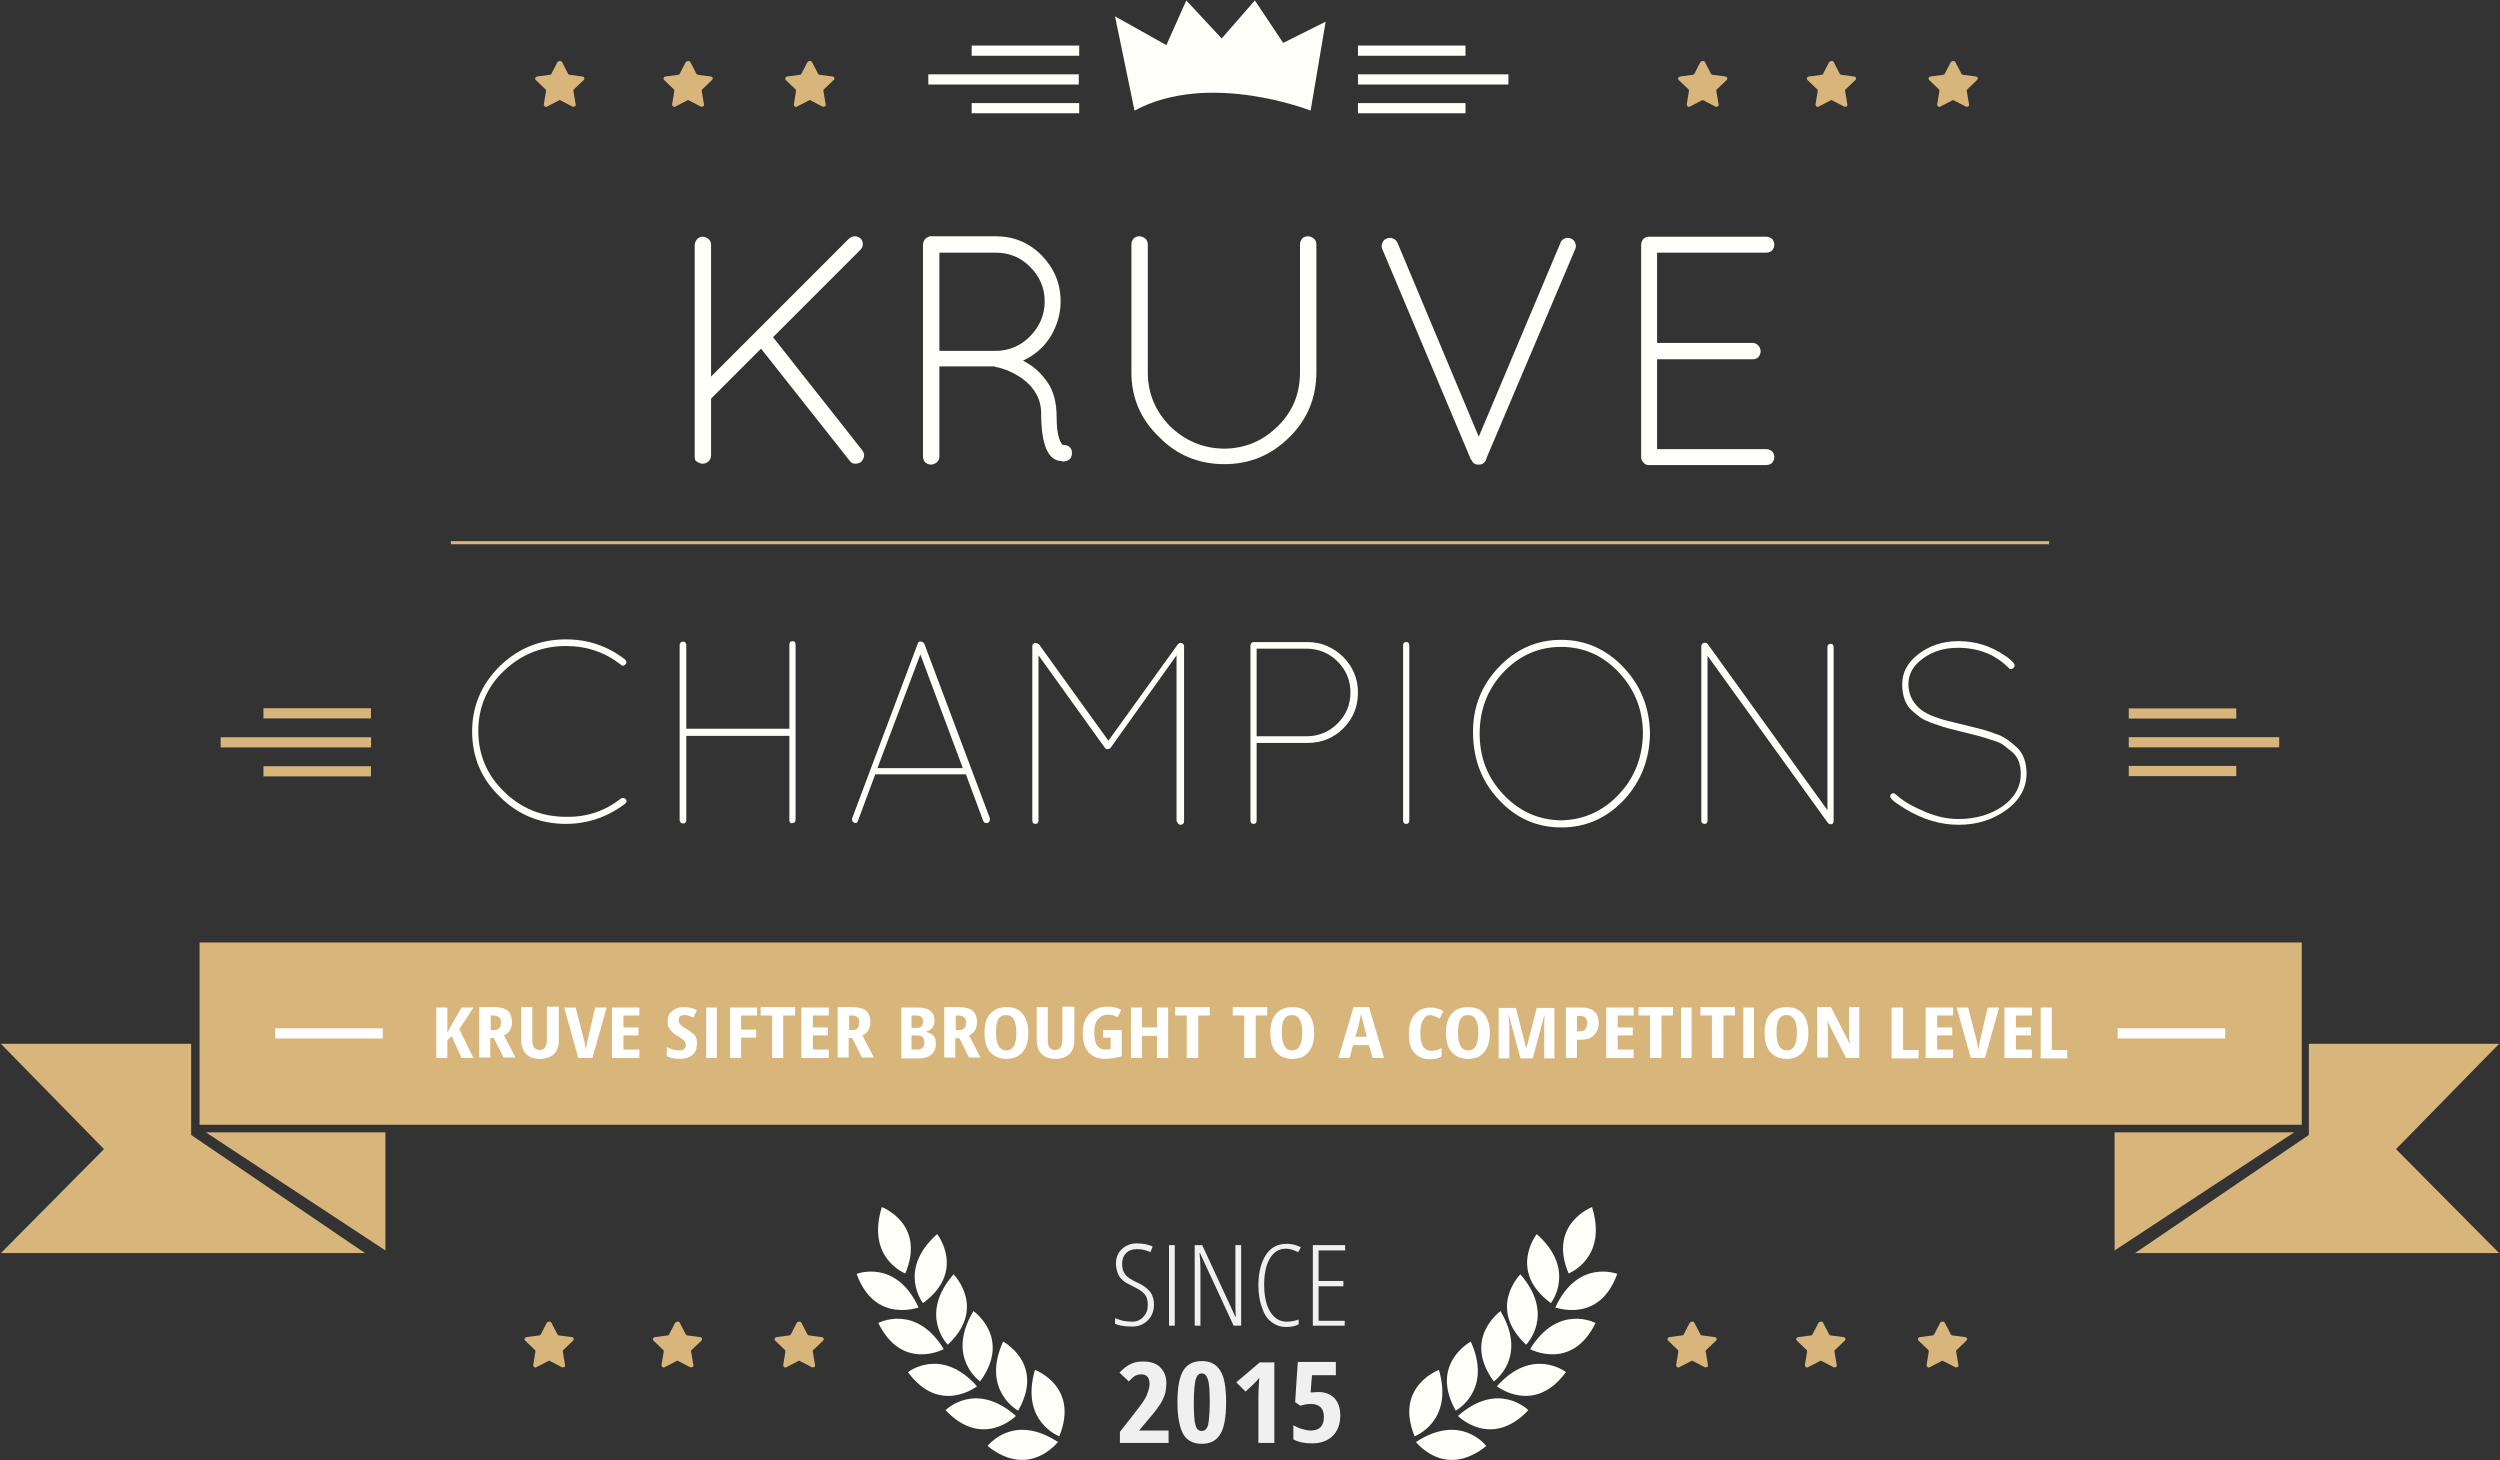 <?xml version="1.0" encoding="utf-8"?>
<!-- Generator: Adobe Illustrator 21.0.2, SVG Export Plug-In . SVG Version: 6.00 Build 0)  -->
<!DOCTYPE svg PUBLIC "-//W3C//DTD SVG 1.1//EN" "http://www.w3.org/Graphics/SVG/1.1/DTD/svg11.dtd">
<svg version="1.1" id="Layer_1" xmlns="http://www.w3.org/2000/svg" xmlns:xlink="http://www.w3.org/1999/xlink" x="0px" y="0px"
	 viewBox="0 0 565 330" style="enable-background:new 0 0 565 330;" xml:space="preserve">
<rect x="0" y="0" width="565" height="330" fill="#333333" stroke="none"/>
<style type="text/css">
	.st0{fill:#FFFFFA;}
	.st1{fill:#D8B57B;}
	.st2{fill:#FFFFFF;}
	.st3{fill:#F1F0F0;}
</style>
<g>
	<g>
		<path class="st0" d="M140.3,180.5c0.4-0.3,0.8-0.2,1.1,0.1c0.3,0.3,0.3,0.7-0.2,1.1c-4,3-8.5,4.5-13.3,4.5c-5.9,0-10.9-2.1-15-6.2
			c-4.2-4.1-6.2-9-6.2-14.7c0-5.7,2.1-10.6,6.2-14.7c4.2-4.1,9.2-6.1,15-6.1c5,0,9.4,1.5,13.3,4.5c0.4,0.4,0.5,0.7,0.2,1.1
			c-0.4,0.4-0.8,0.5-1.1,0.1c-3.6-2.8-7.7-4.2-12.4-4.2c-5.4,0-10.1,1.9-14,5.6s-5.8,8.3-5.8,13.6c0,5.3,1.9,9.9,5.8,13.7
			c3.9,3.8,8.5,5.7,14,5.7C132.6,184.7,136.7,183.3,140.3,180.5z"/>
		<path class="st0" d="M178.4,185.4v-19.1h-23.3v19.1c0,0.2-0.1,0.4-0.2,0.5c-0.1,0.2-0.3,0.2-0.5,0.2c-0.5,0-0.8-0.3-0.8-0.8v-39.5
			c0-0.5,0.3-0.8,0.8-0.8c0.2,0,0.4,0.1,0.5,0.2c0.1,0.2,0.2,0.3,0.2,0.5v19h23.3v-19c0-0.5,0.2-0.8,0.7-0.8c0.5,0,0.7,0.3,0.7,0.8
			v39.5c0,0.5-0.2,0.8-0.7,0.8C178.7,186.2,178.4,185.9,178.4,185.4z"/>
		<path class="st0" d="M223.2,186c0,0-0.2,0-0.4,0c-0.2,0-0.4-0.1-0.6-0.5l-3.9-10.5h-20.5l-3.9,10.5c-0.1,0.4-0.3,0.5-0.6,0.5
			c-0.2,0-0.3-0.1-0.3-0.1c-0.4-0.2-0.5-0.5-0.4-1l14.8-39.4c0.1-0.4,0.4-0.6,0.7-0.5c0.4,0,0.6,0.2,0.8,0.5l14.8,39.4
			C223.8,185.5,223.6,185.8,223.2,186z M208,147.9l-9.7,25.7h19.3L208,147.9z"/>
		<path class="st0" d="M265.9,185.4v-37.3L251,169c-0.2,0.2-0.4,0.3-0.6,0.3h-0.1c-0.3,0-0.5-0.1-0.6-0.3l-15-20.9v37.3
			c0,0.5-0.2,0.8-0.7,0.8c-0.5,0-0.7-0.3-0.7-0.8V146c0-0.2,0.1-0.4,0.2-0.5c0.2-0.2,0.3-0.2,0.5-0.2c0.2,0,0.5,0.1,0.8,0.3
			l15.7,21.8l15.7-21.8c0.2-0.2,0.4-0.3,0.6-0.3c0.5,0,0.8,0.3,0.8,0.8v39.5c0,0.5-0.3,0.8-0.8,0.8c-0.2,0-0.4-0.1-0.5-0.2
			C266,185.8,265.9,185.6,265.9,185.4z"/>
		<path class="st0" d="M282.6,185.4v-39.5c0-0.5,0.3-0.8,0.8-0.8h12c3.1,0,5.8,1.1,8.1,3.3c2.2,2.2,3.4,4.9,3.4,8.1
			c0,3.2-1.1,5.9-3.3,8.1c-2.2,2.2-4.9,3.3-8.1,3.3H284v17.5c0,0.5-0.2,0.8-0.7,0.8C282.8,186.2,282.6,185.9,282.6,185.4z
			 M284,166.4h11.3c2.7,0,5.1-1,7-2.9c1.9-1.9,2.9-4.2,2.9-7s-1-5.1-2.9-7s-4.3-2.9-7-2.9H284V166.4z"/>
		<path class="st0" d="M317.1,145.9c0-0.5,0.2-0.8,0.7-0.8c0.5,0,0.7,0.3,0.7,0.8v39.5c0,0.5-0.2,0.8-0.7,0.8
			c-0.5,0-0.7-0.3-0.7-0.8V145.9z"/>
		<path class="st0" d="M338.7,150.8c3.9-4.1,8.6-6.2,14.1-6.2c5.5,0,10.2,2.1,14.1,6.2c3.9,4.1,5.9,9.1,6,15
			c-0.1,5.9-2.1,10.9-5.9,15c-3.9,4.1-8.6,6.2-14.1,6.2c-5.6,0-10.3-2.1-14.1-6.2c-3.9-4.1-5.8-9.1-5.9-15
			C332.8,159.9,334.8,154.9,338.7,150.8z M352.8,185.4c5-0.1,9.4-2,13-5.8c3.6-3.8,5.4-8.4,5.5-13.8c0-5.4-1.9-10.1-5.5-13.9
			c-3.6-3.8-7.9-5.7-13-5.7c-5,0-9.4,1.9-13,5.7c-3.6,3.8-5.4,8.5-5.4,13.9s1.8,10,5.4,13.8S347.7,185.3,352.8,185.4z"/>
		<path class="st0" d="M412.9,185.7l-27-37.5v37.2c0,0.5-0.2,0.8-0.7,0.8c-0.2,0-0.4-0.1-0.5-0.2c-0.2-0.2-0.2-0.3-0.2-0.5V146
			c0-0.2,0.1-0.4,0.3-0.6c0.4-0.2,0.8-0.2,1.1,0.1l27.1,37.6v-36.9c0-0.2,0.1-0.4,0.2-0.5s0.3-0.2,0.5-0.2c0.5,0,0.7,0.3,0.7,0.8
			v39.2c0,0.5-0.2,0.8-0.7,0.8C413.3,186.2,413.1,186,412.9,185.7C412.9,185.7,412.9,185.7,412.9,185.7z"/>
		<path class="st0" d="M430.4,182.7c-1.4-0.9-2.3-1.5-2.7-1.9s-0.6-0.8-0.5-1c0.1-0.3,0.3-0.4,0.5-0.5c0.2-0.1,0.5,0,0.8,0.3
			c0.3,0.3,0.9,0.7,1.8,1.4c1,0.7,2.7,1.6,5.1,2.6c2.4,1,4.9,1.5,7.2,1.5c3.9,0,7.3-1,10-2.9s4.1-4.4,4.1-7.2c0-2.2-0.6-3.9-1.9-5
			c-0.7-0.6-1.4-1.1-2-1.6s-1.5-0.8-2.8-1.2c-1.4-0.5-3.2-1-5.3-1.5c-2.1-0.5-3.6-0.9-4.4-1.1c-0.8-0.2-1.8-0.5-3.1-1
			c-1.3-0.4-2.3-0.9-3-1.3c-0.7-0.5-1.4-1.1-2.2-1.8c-1.4-1.3-2.1-3.3-2.1-5.9s1.2-4.9,3.7-6.8c2.5-1.9,5.5-2.9,9-2.9
			c3.9,0,7.3,1.1,10.4,3.2c1.1,0.7,1.8,1.3,2.1,1.8c0.3,0.4,0.3,0.7-0.1,1.1c-0.4,0.3-0.8,0.3-1.1-0.1c-3-3-6.8-4.5-11.4-4.5
			c-3.1,0-5.7,0.8-7.9,2.4c-2.2,1.6-3.3,3.5-3.3,5.8c0,2.1,0.8,4,2.5,5.5c1.2,1.1,3.3,2,6.3,2.8c0.9,0.2,2.1,0.5,3.7,0.9
			c1.6,0.4,2.8,0.7,3.6,0.9c0.8,0.2,1.9,0.5,3.2,1c1.3,0.4,2.3,0.9,3,1.4c0.7,0.5,1.4,1.1,2.2,1.8c1.4,1.3,2.2,3.3,2.2,5.9
			c0,3.2-1.5,6-4.5,8.2c-3,2.2-6.6,3.4-10.8,3.4S434.5,185.2,430.4,182.7z"/>
	</g>
	<g>
		<g>
			<rect x="481.1" y="160.1" class="st1" width="24.3" height="2.3"/>
		</g>
		<g>
			<rect x="481.1" y="166.6" class="st1" width="34" height="2.3"/>
		</g>
		<g>
			<rect x="481.1" y="173.1" class="st1" width="24.3" height="2.3"/>
		</g>
	</g>
	<g>
		<g>
			
				<rect x="59.6" y="160.1" transform="matrix(-1 -1.224647e-16 1.224647e-16 -1 143.438 322.465)" class="st1" width="24.3" height="2.3"/>
		</g>
		<g>
			
				<rect x="49.8" y="166.6" transform="matrix(-1 -1.224647e-16 1.224647e-16 -1 133.664 335.516)" class="st1" width="34" height="2.3"/>
		</g>
		<g>
			
				<rect x="59.6" y="173.1" transform="matrix(-1 -1.224647e-16 1.224647e-16 -1 143.438 348.566)" class="st1" width="24.3" height="2.3"/>
		</g>
	</g>
	<g>
		<g>
			<g>
				<path class="st1" d="M127,14l1.4,2.7c0.1,0.1,0.2,0.2,0.3,0.2l3,0.4c0.4,0.1,0.5,0.5,0.2,0.8l-2.2,2.1c-0.1,0.1-0.2,0.3-0.1,0.4
					l0.5,3c0.1,0.4-0.3,0.6-0.7,0.5l-2.7-1.4c-0.1-0.1-0.3-0.1-0.4,0l-2.7,1.4c-0.3,0.2-0.7-0.1-0.7-0.5l0.5-3c0-0.1,0-0.3-0.1-0.4
					l-2.2-2.1c-0.3-0.3-0.1-0.7,0.2-0.8l3-0.4c0.1,0,0.3-0.1,0.3-0.2l1.4-2.7C126.3,13.7,126.8,13.7,127,14z"/>
			</g>
			<g>
				<path class="st1" d="M156,14l1.4,2.7c0.1,0.1,0.2,0.2,0.3,0.2l3,0.4c0.4,0.1,0.5,0.5,0.2,0.8l-2.2,2.1c-0.1,0.1-0.2,0.3-0.1,0.4
					l0.5,3c0.1,0.4-0.3,0.6-0.7,0.5l-2.7-1.4c-0.1-0.1-0.3-0.1-0.4,0l-2.7,1.4c-0.3,0.2-0.7-0.1-0.7-0.5l0.5-3c0-0.1,0-0.3-0.1-0.4
					l-2.2-2.1c-0.3-0.3-0.1-0.7,0.2-0.8l3-0.4c0.1,0,0.3-0.1,0.3-0.2l1.4-2.7C155.4,13.7,155.9,13.7,156,14z"/>
			</g>
			<g>
				<path class="st1" d="M183.5,14l1.4,2.7c0.1,0.1,0.2,0.2,0.3,0.2l3,0.4c0.4,0.1,0.5,0.5,0.2,0.8l-2.2,2.1
					c-0.1,0.1-0.2,0.3-0.1,0.4l0.5,3c0.1,0.4-0.3,0.6-0.7,0.5l-2.7-1.4c-0.1-0.1-0.3-0.1-0.4,0l-2.7,1.4c-0.3,0.2-0.7-0.1-0.7-0.5
					l0.5-3c0-0.1,0-0.3-0.1-0.4l-2.2-2.1c-0.3-0.3-0.1-0.7,0.2-0.8l3-0.4c0.1,0,0.3-0.1,0.3-0.2l1.4-2.7
					C182.8,13.7,183.3,13.7,183.5,14z"/>
			</g>
		</g>
		<g>
			<g>
				<path class="st1" d="M385.3,14l1.4,2.7c0.1,0.1,0.2,0.2,0.3,0.2l3,0.4c0.4,0.1,0.5,0.5,0.2,0.8l-2.2,2.1
					c-0.1,0.1-0.2,0.3-0.1,0.4l0.5,3c0.1,0.4-0.3,0.6-0.7,0.5l-2.7-1.4c-0.1-0.1-0.3-0.1-0.4,0l-2.7,1.4c-0.3,0.2-0.7-0.1-0.7-0.5
					l0.5-3c0-0.1,0-0.3-0.1-0.4l-2.2-2.1c-0.3-0.3-0.1-0.7,0.2-0.8l3-0.4c0.1,0,0.3-0.1,0.3-0.2l1.4-2.7
					C384.7,13.7,385.2,13.7,385.3,14z"/>
			</g>
			<g>
				<path class="st1" d="M414.4,14l1.4,2.7c0.1,0.1,0.2,0.2,0.3,0.2l3,0.4c0.4,0.1,0.5,0.5,0.2,0.8l-2.2,2.1
					c-0.1,0.1-0.2,0.3-0.1,0.4l0.5,3c0.1,0.4-0.3,0.6-0.7,0.5l-2.7-1.4c-0.1-0.1-0.3-0.1-0.4,0l-2.7,1.4c-0.3,0.2-0.7-0.1-0.7-0.5
					l0.5-3c0-0.1,0-0.3-0.1-0.4l-2.2-2.1c-0.3-0.3-0.1-0.7,0.2-0.8l3-0.4c0.1,0,0.3-0.1,0.3-0.2l1.4-2.7
					C413.8,13.7,414.3,13.7,414.4,14z"/>
			</g>
			<g>
				<path class="st1" d="M441.9,14l1.4,2.7c0.1,0.1,0.2,0.2,0.3,0.2l3,0.4c0.4,0.1,0.5,0.5,0.2,0.8l-2.2,2.1
					c-0.1,0.1-0.2,0.3-0.1,0.4l0.5,3c0.1,0.4-0.3,0.6-0.7,0.5l-2.7-1.4c-0.1-0.1-0.3-0.1-0.4,0l-2.7,1.4c-0.3,0.2-0.7-0.1-0.7-0.5
					l0.5-3c0-0.1,0-0.3-0.1-0.4l-2.2-2.1c-0.3-0.3-0.1-0.7,0.2-0.8l3-0.4c0.1,0,0.3-0.1,0.3-0.2l1.4-2.7
					C441.2,13.7,441.7,13.7,441.9,14z"/>
			</g>
		</g>
		<g>
			<g>
				<path class="st0" d="M256.4,25L252,3.7l11.6,6.5l4.5-10.1l8,8.6l7.5-8.6l6.4,9.6l9.6-4.8L296.2,25C296.2,25,273.2,15.9,256.4,25
					z"/>
			</g>
			<g>
				<g>
					<rect x="306.9" y="10.3" class="st0" width="24.3" height="2.3"/>
				</g>
				<g>
					<rect x="306.9" y="16.8" class="st0" width="34" height="2.3"/>
				</g>
				<g>
					<rect x="306.9" y="23.3" class="st0" width="24.3" height="2.3"/>
				</g>
			</g>
			<g>
				<g>
					<rect x="219.6" y="10.3" class="st0" width="24.3" height="2.3"/>
				</g>
				<g>
					<rect x="209.8" y="16.8" class="st0" width="34" height="2.3"/>
				</g>
				<g>
					<rect x="219.6" y="23.3" class="st0" width="24.3" height="2.3"/>
				</g>
			</g>
		</g>
	</g>
	<g>
		<path class="st0" d="M157,103.3V55.4c0-0.5,0.2-0.9,0.5-1.3c0.3-0.4,0.8-0.6,1.3-0.6c0.5,0,0.9,0.2,1.3,0.5
			c0.4,0.3,0.6,0.8,0.6,1.3v29.8l31.2-31.2c0.4-0.3,0.8-0.5,1.3-0.5c0.5,0,0.9,0.2,1.3,0.5c0.3,0.3,0.5,0.8,0.5,1.3
			c0,0.5-0.2,0.9-0.6,1.3l-19.7,19.7l20.2,25.6c0.6,0.9,0.5,1.7-0.3,2.6c-0.3,0.2-0.7,0.4-1.3,0.4c-0.5,0-1-0.2-1.3-0.7l-20-25.3
			l-11.3,11.3v12.9c0,0.5-0.2,0.9-0.6,1.3c-0.4,0.3-0.8,0.5-1.3,0.5c-0.5,0-0.9-0.2-1.3-0.5C157.1,104.2,157,103.7,157,103.3z"/>
		<path class="st0" d="M240,104.2c-3.1,0-4.7-3.6-4.7-10.8c0-3.1-1.4-5.7-4.2-7.8c-2-1.4-4.1-2.3-6.2-2.7c0,0-0.1-0.1-0.1-0.1h-12.5
			v20.4c0,0.5-0.2,0.9-0.6,1.3c-0.4,0.3-0.8,0.5-1.3,0.5c-0.5,0-0.9-0.2-1.3-0.5c-0.3-0.3-0.5-0.8-0.5-1.3v-48
			c0-0.4,0.2-0.8,0.5-1.2c0.3-0.3,0.7-0.5,1.1-0.6H225c4.1,0,7.5,1.4,10.4,4.3c2.8,2.9,4.3,6.3,4.3,10.4c0,2.9-0.8,5.5-2.3,8
			c-1.5,2.4-3.6,4.2-6.2,5.4l0.7,0.4c2,1.1,3.6,2.7,4.9,4.6c1.3,1.9,2,4.5,2,7.8c0,3.3,0.5,5.4,1.4,6.3c1-0.1,1.7,0.3,2,1.2
			c0.2,1.2-0.1,2-1.2,2.4h-0.1l-0.7,0.1H240z M232.9,75.9c2.1-2.2,3.2-4.8,3.2-7.8c0-3-1.1-5.6-3.3-7.8c-2.2-2.2-4.8-3.2-7.8-3.2
			h-12.7v22.2h13C228.2,79.2,230.8,78.1,232.9,75.9z"/>
		<path class="st0" d="M255.7,84.2V55.2c0-0.5,0.2-0.9,0.5-1.3c0.3-0.3,0.8-0.5,1.3-0.5c0.5,0,0.9,0.2,1.3,0.5
			c0.4,0.3,0.6,0.8,0.6,1.3v28.9c0,4.8,1.7,8.8,5,12.2c3.4,3.3,7.4,5,12.1,5.1c4.8,0,8.9-1.7,12.3-5.1c3.4-3.3,5-7.4,5-12.2V55.2
			c0-0.5,0.2-0.9,0.5-1.3c0.3-0.3,0.8-0.5,1.3-0.5c0.5,0,0.9,0.2,1.3,0.5c0.4,0.3,0.6,0.8,0.6,1.3v28.9c0,5.7-2,10.7-6.1,14.7
			c-4.1,4.1-9,6.1-14.7,6.1s-10.7-2-14.7-6.1C257.8,94.8,255.7,89.9,255.7,84.2z"/>
		<path class="st0" d="M334.9,104.9c-0.3,0.1-0.6,0.1-0.8,0.1s-0.5,0-0.6-0.1c-0.4-0.1-0.7-0.4-0.9-0.9c0,0-0.1,0-0.1-0.1l-0.1-0.1
			l-20-47.5c-0.2-0.4-0.2-0.9,0-1.4c0.2-0.5,0.5-0.8,1-1s0.9-0.2,1.4,0c0.5,0.2,0.8,0.5,1,0.9l18.4,43.9l18.5-43.9
			c0.1-0.4,0.5-0.7,0.9-0.9c0.5-0.2,0.9-0.2,1.4,0s0.8,0.5,1,1c0.2,0.5,0.2,0.9,0,1.4l-20,47.1C335.9,104.1,335.5,104.6,334.9,104.9
			L334.9,104.9z"/>
		<path class="st0" d="M370.9,103.3v-48c0-0.5,0.2-0.9,0.5-1.3c0.3-0.3,0.8-0.5,1.3-0.5h26.5c0.5,0,0.9,0.2,1.3,0.5
			c0.3,0.3,0.5,0.8,0.5,1.3s-0.2,0.9-0.5,1.3c-0.3,0.3-0.8,0.5-1.3,0.5h-24.7v20.4h21.6c0.5,0,0.9,0.2,1.3,0.6
			c0.3,0.4,0.5,0.8,0.5,1.3c0,0.5-0.2,0.9-0.5,1.3c-0.3,0.3-0.8,0.5-1.3,0.5h-21.6v20.3h24.7c0.5,0,0.9,0.2,1.3,0.5
			c0.3,0.3,0.5,0.8,0.5,1.3s-0.2,0.9-0.5,1.3c-0.3,0.3-0.8,0.5-1.3,0.5h-26.7c-0.4,0-0.8-0.2-1.1-0.6
			C371,104.1,370.9,103.7,370.9,103.3z"/>
	</g>
	<g>
		<rect x="101.9" y="122.3" class="st1" width="361.2" height="0.7"/>
	</g>
	<g>
		<g>
			<polygon class="st1" points="46.5,255.9 87.1,255.9 87.1,282.6 			"/>
		</g>
		<g>
			<polygon class="st1" points="43.2,235.9 0.2,235.9 23.5,259.7 0.2,283.2 82.5,283.2 43.2,256.5 			"/>
		</g>
		<g>
			<polygon class="st1" points="518.5,255.9 477.9,255.9 477.9,282.6 			"/>
		</g>
		<g>
			<polygon class="st1" points="521.8,235.9 564.8,235.9 541.5,259.7 564.8,283.2 482.5,283.2 521.8,256.5 			"/>
		</g>
		<g>
			<rect x="45.1" y="213" class="st1" width="475.1" height="41.2"/>
		</g>
		<g>
			<rect x="478.6" y="232.4" class="st2" width="24.3" height="2.3"/>
		</g>
		<g>
			<rect x="62.2" y="232.4" class="st2" width="24.3" height="2.3"/>
		</g>
	</g>
	<g>
		<path class="st2" d="M107,239.1h-2.7l-2.2-4.9l-1,0.9v4h-2.5v-11.4h2.5v5.7l0.9-1.7l2.3-4h2.7l-3.2,4.9L107,239.1z"/>
		<path class="st2" d="M110.8,234.6v4.4h-2.5v-11.4h3.3c1.4,0,2.5,0.3,3.1,0.8s1,1.4,1,2.6c0,1.4-0.6,2.5-1.8,3l2.6,5h-2.7l-2.2-4.4
			H110.8z M110.8,232.8h0.7c0.6,0,1-0.1,1.3-0.4c0.3-0.3,0.4-0.7,0.4-1.3c0-0.6-0.1-1-0.4-1.2c-0.3-0.2-0.7-0.4-1.3-0.4h-0.6V232.8z
			"/>
		<path class="st2" d="M126.3,227.7v7.4c0,1.4-0.4,2.4-1.1,3.1s-1.8,1.1-3.2,1.1c-1.4,0-2.4-0.4-3.1-1.1c-0.7-0.7-1.1-1.8-1.1-3.2
			v-7.4h2.5v7.5c0,1.5,0.6,2.2,1.7,2.2c0.5,0,1-0.2,1.2-0.6s0.4-0.9,0.4-1.6v-7.6H126.3z"/>
		<path class="st2" d="M134.5,227.7h2.6l-3.2,11.4h-3.2l-3.2-11.4h2.6l1.8,7c0.2,0.6,0.3,1.4,0.5,2.6c0.1-0.9,0.3-1.8,0.5-2.6
			L134.5,227.7z"/>
		<path class="st2" d="M144.5,239.1h-6.2v-11.4h6.2v1.8h-3.6v2.7h3.4v1.8h-3.4v3.2h3.6V239.1z"/>
		<path class="st2" d="M157.5,235.9c0,1.1-0.3,1.9-1,2.5s-1.6,0.9-2.8,0.9c-1.2,0-2.2-0.2-3-0.6v-2.1c1,0.6,2,0.8,2.8,0.8
			c0.5,0,0.9-0.1,1.1-0.3c0.2-0.2,0.4-0.5,0.4-0.9c0-0.4-0.1-0.7-0.4-1c-0.3-0.3-0.8-0.7-1.5-1.1c-0.6-0.3-1-0.7-1.3-1
			s-0.5-0.7-0.7-1s-0.2-0.8-0.2-1.3c0-1,0.3-1.8,1-2.3c0.7-0.6,1.5-0.9,2.6-0.9c1,0,2.1,0.2,3,0.7l-0.8,1.7
			c-0.3-0.1-0.6-0.3-0.9-0.4s-0.7-0.2-1.1-0.2c-0.4,0-0.7,0.1-1,0.3s-0.3,0.5-0.3,0.9c0,0.4,0.1,0.7,0.4,1c0.3,0.3,0.7,0.6,1.4,1
			c0.9,0.5,1.5,1,1.9,1.5S157.5,235.3,157.5,235.9z"/>
		<path class="st2" d="M159.6,239.1v-11.4h2.4v11.4H159.6z"/>
		<path class="st2" d="M167.5,239.1h-2.5v-11.4h6.1v1.8h-3.6v3.2h3.4v1.8h-3.4V239.1z"/>
		<path class="st2" d="M177,239.1h-2.5v-9.6h-2.6v-1.9h7.8v1.9H177V239.1z"/>
		<path class="st2" d="M187.3,239.1h-6.2v-11.4h6.2v1.8h-3.6v2.7h3.4v1.8h-3.4v3.2h3.6V239.1z"/>
		<path class="st2" d="M191.8,234.6v4.4h-2.5v-11.4h3.3c1.4,0,2.5,0.3,3.1,0.8s1,1.4,1,2.6c0,1.4-0.6,2.5-1.8,3l2.6,5h-2.7l-2.2-4.4
			H191.8z M191.8,232.8h0.7c0.6,0,1-0.1,1.3-0.4c0.3-0.3,0.4-0.7,0.4-1.3c0-0.6-0.1-1-0.4-1.2c-0.3-0.2-0.7-0.4-1.3-0.4h-0.6V232.8z
			"/>
		<path class="st2" d="M203.6,227.7h3.5c1.4,0,2.5,0.2,3.1,0.7c0.6,0.5,1,1.2,1,2.2c0,0.7-0.2,1.2-0.5,1.7c-0.3,0.4-0.8,0.7-1.4,0.8
			v0.1c0.8,0.2,1.3,0.5,1.7,0.9s0.5,1,0.5,1.8c0,1-0.3,1.8-1,2.4c-0.7,0.6-1.6,0.9-2.7,0.9h-4.1V227.7z M206,232.3h1.2
			c0.5,0,0.9-0.1,1.1-0.4s0.3-0.6,0.3-1.1s-0.1-0.8-0.4-1s-0.6-0.3-1.2-0.3H206V232.3z M206,234v3.2h1.3c0.5,0,0.9-0.1,1.2-0.4
			s0.4-0.7,0.4-1.3c0-1-0.5-1.5-1.6-1.5H206z"/>
		<path class="st2" d="M215.9,234.6v4.4h-2.5v-11.4h3.3c1.4,0,2.5,0.3,3.1,0.8s1,1.4,1,2.6c0,1.4-0.6,2.5-1.8,3l2.6,5H219l-2.2-4.4
			H215.9z M215.9,232.8h0.7c0.6,0,1-0.1,1.3-0.4c0.3-0.3,0.4-0.7,0.4-1.3c0-0.6-0.1-1-0.4-1.2c-0.3-0.2-0.7-0.4-1.3-0.4h-0.6V232.8z
			"/>
		<path class="st2" d="M232.4,233.4c0,1.9-0.4,3.3-1.3,4.4c-0.9,1-2.1,1.5-3.6,1.5c-1.6,0-2.8-0.5-3.7-1.5s-1.3-2.5-1.3-4.4
			c0-1.9,0.4-3.3,1.3-4.3s2.1-1.5,3.7-1.5c1.6,0,2.8,0.5,3.6,1.5S232.4,231.5,232.4,233.4z M225.1,233.4c0,1.3,0.2,2.3,0.6,3
			s1,1,1.7,1c1.5,0,2.3-1.3,2.3-4s-0.8-4-2.3-4c-0.8,0-1.4,0.3-1.8,1S225.1,232.1,225.1,233.4z"/>
		<path class="st2" d="M242.8,227.7v7.4c0,1.4-0.4,2.4-1.1,3.1s-1.8,1.1-3.2,1.1c-1.4,0-2.4-0.4-3.1-1.1c-0.7-0.7-1.1-1.8-1.1-3.2
			v-7.4h2.5v7.5c0,1.5,0.6,2.2,1.7,2.2c0.5,0,1-0.2,1.2-0.6s0.4-0.9,0.4-1.6v-7.6H242.8z"/>
		<path class="st2" d="M249.3,232.8h4.2v5.9c-1.2,0.4-2.5,0.6-3.8,0.6c-1.6,0-2.8-0.5-3.7-1.5s-1.3-2.5-1.3-4.4
			c0-1.8,0.5-3.3,1.5-4.3s2.4-1.6,4.1-1.6c1.1,0,2.1,0.2,3.1,0.7l-0.8,1.7c-0.8-0.4-1.5-0.6-2.2-0.6c-1,0-1.7,0.4-2.3,1.1
			c-0.6,0.7-0.8,1.7-0.8,2.9c0,1.3,0.2,2.3,0.6,2.9s1,1,1.8,1c0.4,0,0.8,0,1.3-0.1v-2.6h-1.7V232.8z"/>
		<path class="st2" d="M264,239.1h-2.5v-5h-3.4v5h-2.5v-11.4h2.5v4.5h3.4v-4.5h2.5V239.1z"/>
		<path class="st2" d="M270.7,239.1h-2.5v-9.6h-2.6v-1.9h7.8v1.9h-2.6V239.1z"/>
		<path class="st2" d="M283.7,239.1h-2.5v-9.6h-2.6v-1.9h7.8v1.9h-2.6V239.1z"/>
		<path class="st2" d="M297,233.4c0,1.9-0.4,3.3-1.3,4.4s-2.1,1.5-3.6,1.5c-1.6,0-2.8-0.5-3.7-1.5s-1.3-2.5-1.3-4.4
			c0-1.9,0.4-3.3,1.3-4.3s2.1-1.5,3.7-1.5c1.6,0,2.8,0.5,3.6,1.5S297,231.5,297,233.4z M289.7,233.4c0,1.3,0.2,2.3,0.6,3s1,1,1.7,1
			c1.5,0,2.3-1.3,2.3-4s-0.8-4-2.3-4c-0.8,0-1.4,0.3-1.8,1S289.7,232.1,289.7,233.4z"/>
		<path class="st2" d="M310.2,239.1l-0.8-2.9h-3.6l-0.8,2.9h-2.5l3.4-11.5h3.5l3.4,11.5H310.2z M308.9,234.3l-0.7-2.7
			c0-0.2-0.1-0.6-0.3-1.2c-0.2-0.6-0.2-1.1-0.3-1.3c-0.1,0.4-0.2,0.9-0.3,1.5s-0.4,1.8-1,3.7H308.9z"/>
		<path class="st2" d="M323.3,229.4c-0.7,0-1.3,0.4-1.7,1.1s-0.6,1.7-0.6,3c0,2.6,0.8,4,2.5,4c0.7,0,1.5-0.2,2.3-0.6v1.9
			c-0.7,0.4-1.5,0.6-2.6,0.6c-1.5,0-2.7-0.5-3.6-1.5s-1.2-2.5-1.2-4.3s0.4-3.3,1.3-4.3c0.9-1,2-1.6,3.6-1.6c0.5,0,1,0.1,1.4,0.2
			c0.5,0.1,1,0.3,1.5,0.6l-0.8,1.7c-0.3-0.2-0.6-0.3-0.9-0.4S323.6,229.4,323.3,229.4z"/>
		<path class="st2" d="M336.7,233.4c0,1.9-0.4,3.3-1.3,4.4s-2.1,1.5-3.6,1.5c-1.6,0-2.8-0.5-3.7-1.5c-0.9-1-1.3-2.5-1.3-4.4
			c0-1.9,0.4-3.3,1.3-4.3c0.8-1,2.1-1.5,3.7-1.5c1.6,0,2.8,0.5,3.6,1.5S336.7,231.5,336.7,233.4z M329.5,233.4c0,1.3,0.2,2.3,0.6,3
			c0.4,0.7,1,1,1.7,1c1.5,0,2.3-1.3,2.3-4s-0.8-4-2.3-4c-0.8,0-1.4,0.3-1.8,1C329.7,231.1,329.5,232.1,329.5,233.4z"/>
		<path class="st2" d="M343.6,239.1l-2.6-9.7h-0.1c0.1,0.8,0.2,1.4,0.2,2.1v7.7h-2.4v-11.4h3.9l2.3,9h0.1l2.3-9h4v11.4H349v-7.7
			c0-0.6,0-1.3,0.1-2H349l-2.6,9.7H343.6z"/>
		<path class="st2" d="M361.3,231.2c0,1.2-0.4,2.1-1.1,2.8s-1.8,1-3.2,1h-0.6v4.1h-2.5v-11.4h3.5
			C359.9,227.7,361.3,228.8,361.3,231.2z M356.3,233.1h0.5c0.6,0,1.1-0.1,1.4-0.4c0.3-0.3,0.5-0.8,0.5-1.4c0-0.6-0.1-1-0.4-1.3
			s-0.7-0.4-1.3-0.4h-0.6V233.1z"/>
		<path class="st2" d="M369.2,239.1H363v-11.4h6.2v1.8h-3.6v2.7h3.4v1.8h-3.4v3.2h3.6V239.1z"/>
		<path class="st2" d="M375.4,239.1h-2.5v-9.6h-2.6v-1.9h7.8v1.9h-2.6V239.1z"/>
		<path class="st2" d="M379.9,239.1v-11.4h2.4v11.4H379.9z"/>
		<path class="st2" d="M389.4,239.1h-2.5v-9.6h-2.6v-1.9h7.8v1.9h-2.6V239.1z"/>
		<path class="st2" d="M394,239.1v-11.4h2.4v11.4H394z"/>
		<path class="st2" d="M408.7,233.4c0,1.9-0.4,3.3-1.3,4.4c-0.9,1-2.1,1.5-3.6,1.5c-1.6,0-2.8-0.5-3.7-1.5s-1.3-2.5-1.3-4.4
			c0-1.9,0.4-3.3,1.3-4.3s2.1-1.5,3.7-1.5c1.6,0,2.8,0.5,3.6,1.5S408.7,231.5,408.7,233.4z M401.5,233.4c0,1.3,0.2,2.3,0.6,3
			s1,1,1.7,1c1.5,0,2.3-1.3,2.3-4s-0.8-4-2.3-4c-0.8,0-1.4,0.3-1.8,1S401.5,232.1,401.5,233.4z"/>
		<path class="st2" d="M420.3,239.1h-3.1l-4.2-8.3h-0.1c0.2,0.6,0.2,1.3,0.2,2v6.2h-2.4v-11.4h3.1l4.2,8.2h0.1
			c-0.1-0.5-0.2-1.2-0.2-2v-6.2h2.3V239.1z"/>
		<path class="st2" d="M427.5,239.1v-11.4h2.6v9.6h3.5v1.9H427.5z"/>
		<path class="st2" d="M441.4,239.1h-6.2v-11.4h6.2v1.8h-3.6v2.7h3.4v1.8h-3.4v3.2h3.6V239.1z"/>
		<path class="st2" d="M449.2,227.7h2.6l-3.2,11.4h-3.2l-3.2-11.4h2.6l1.8,7c0.2,0.6,0.3,1.4,0.5,2.6c0.1-0.9,0.3-1.8,0.5-2.6
			L449.2,227.7z"/>
		<path class="st2" d="M459.2,239.1H453v-11.4h6.2v1.8h-3.6v2.7h3.4v1.8h-3.4v3.2h3.6V239.1z"/>
		<path class="st2" d="M461.2,239.1v-11.4h2.5v9.6h3.5v1.9H461.2z"/>
	</g>
	<g>
		<g>
			<path class="st1" d="M124.6,298.9l1.4,2.7c0.1,0.1,0.2,0.2,0.3,0.2l3,0.4c0.4,0.1,0.5,0.5,0.2,0.8l-2.2,2.1
				c-0.1,0.1-0.2,0.3-0.1,0.4l0.5,3c0.1,0.4-0.3,0.6-0.7,0.5l-2.7-1.4c-0.1-0.1-0.3-0.1-0.4,0l-2.7,1.4c-0.3,0.2-0.7-0.1-0.7-0.5
				l0.5-3c0-0.1,0-0.3-0.1-0.4l-2.2-2.1c-0.3-0.3-0.1-0.7,0.2-0.8l3-0.4c0.1,0,0.3-0.1,0.3-0.2l1.4-2.7
				C123.9,298.6,124.4,298.6,124.6,298.9z"/>
		</g>
		<g>
			<path class="st1" d="M153.6,298.9l1.4,2.7c0.1,0.1,0.2,0.2,0.3,0.2l3,0.4c0.4,0.1,0.5,0.5,0.2,0.8l-2.2,2.1
				c-0.1,0.1-0.2,0.3-0.1,0.4l0.5,3c0.1,0.4-0.3,0.6-0.7,0.5l-2.7-1.4c-0.1-0.1-0.3-0.1-0.4,0l-2.7,1.4c-0.3,0.2-0.7-0.1-0.7-0.5
				l0.5-3c0-0.1,0-0.3-0.1-0.4l-2.2-2.1c-0.3-0.3-0.1-0.7,0.2-0.8l3-0.4c0.1,0,0.3-0.1,0.3-0.2l1.4-2.7
				C153,298.6,153.5,298.6,153.6,298.9z"/>
		</g>
		<g>
			<path class="st1" d="M181.1,298.9l1.4,2.7c0.1,0.1,0.2,0.2,0.3,0.2l3,0.4c0.4,0.1,0.5,0.5,0.2,0.8l-2.2,2.1
				c-0.1,0.1-0.2,0.3-0.1,0.4l0.5,3c0.1,0.4-0.3,0.6-0.7,0.5l-2.7-1.4c-0.1-0.1-0.3-0.1-0.4,0l-2.7,1.4c-0.3,0.2-0.7-0.1-0.7-0.5
				l0.5-3c0-0.1,0-0.3-0.1-0.4l-2.2-2.1c-0.3-0.3-0.1-0.7,0.2-0.8l3-0.4c0.1,0,0.3-0.1,0.3-0.2l1.4-2.7
				C180.4,298.6,180.9,298.6,181.1,298.9z"/>
		</g>
	</g>
	<g>
		<g>
			<path class="st1" d="M382.9,298.9l1.4,2.7c0.1,0.1,0.2,0.2,0.3,0.2l3,0.4c0.4,0.1,0.5,0.5,0.2,0.8l-2.2,2.1
				c-0.1,0.1-0.2,0.3-0.1,0.4l0.5,3c0.1,0.4-0.3,0.6-0.7,0.5l-2.7-1.4c-0.1-0.1-0.3-0.1-0.4,0l-2.7,1.4c-0.3,0.2-0.7-0.1-0.7-0.5
				l0.5-3c0-0.1,0-0.3-0.1-0.4l-2.2-2.1c-0.3-0.3-0.1-0.7,0.2-0.8l3-0.4c0.1,0,0.3-0.1,0.3-0.2l1.4-2.7
				C382.3,298.6,382.8,298.6,382.9,298.9z"/>
		</g>
		<g>
			<path class="st1" d="M412,298.9l1.4,2.7c0.1,0.1,0.2,0.2,0.3,0.2l3,0.4c0.4,0.1,0.5,0.5,0.2,0.8l-2.2,2.1
				c-0.1,0.1-0.2,0.3-0.1,0.4l0.5,3c0.1,0.4-0.3,0.6-0.7,0.5l-2.7-1.4c-0.1-0.1-0.3-0.1-0.4,0l-2.7,1.4c-0.3,0.2-0.7-0.1-0.7-0.5
				l0.5-3c0-0.1,0-0.3-0.1-0.4l-2.2-2.1c-0.3-0.3-0.1-0.7,0.2-0.8l3-0.4c0.1,0,0.3-0.1,0.3-0.2l1.4-2.7
				C411.4,298.6,411.9,298.6,412,298.9z"/>
		</g>
		<g>
			<path class="st1" d="M439.5,298.9l1.4,2.7c0.1,0.1,0.2,0.2,0.3,0.2l3,0.4c0.4,0.1,0.5,0.5,0.2,0.8l-2.2,2.1
				c-0.1,0.1-0.2,0.3-0.1,0.4l0.5,3c0.1,0.4-0.3,0.6-0.7,0.5l-2.7-1.4c-0.1-0.1-0.3-0.1-0.4,0l-2.7,1.4c-0.3,0.2-0.7-0.1-0.7-0.5
				l0.5-3c0-0.1,0-0.3-0.1-0.4l-2.2-2.1c-0.3-0.3-0.1-0.7,0.2-0.8l3-0.4c0.1,0,0.3-0.1,0.3-0.2l1.4-2.7
				C438.8,298.6,439.3,298.6,439.5,298.9z"/>
		</g>
	</g>
	<g>
		<g>
			<path class="st0" d="M204.6,287.8c0,0-8.9-3.4-5.3-15C199.3,272.8,209.3,276.6,204.6,287.8z"/>
		</g>
		<g>
			<path class="st0" d="M208.6,294.5c0,0-5.9-7.5,3.2-15.6C211.8,278.9,218.4,287.3,208.6,294.5z"/>
		</g>
		<g>
			<path class="st0" d="M193.6,287.9c0,0,8.9-3.5,14,7.6C207.7,295.4,197.7,299.3,193.6,287.9z"/>
		</g>
		<g>
			<path class="st0" d="M214.2,303.9c0,0-6.7-6.7,1.3-15.9C215.5,288,223.1,295.6,214.2,303.9z"/>
		</g>
		<g>
			<path class="st0" d="M198.5,299c0,0,8.4-4.5,14.8,5.9C213.3,304.9,203.9,310,198.5,299z"/>
		</g>
		<g>
			<path class="st0" d="M221.5,312.2c0,0-7.8-5.4-1.5-15.9C220,296.3,228.7,302.4,221.5,312.2z"/>
		</g>
		<g>
			<path class="st0" d="M205.2,310.1c0,0,7.5-5.9,15.6,3.2C220.8,313.3,212.4,319.9,205.2,310.1z"/>
		</g>
		<g>
			<path class="st0" d="M230.1,318.8c0,0-8.4-4.5-3.4-15.6C226.7,303.2,236.2,308.2,230.1,318.8z"/>
		</g>
		<g>
			<path class="st0" d="M213.7,318.7c0,0,6.7-6.8,15.9,1.3C229.6,320,222.1,327.6,213.7,318.7z"/>
		</g>
		<g>
			<path class="st0" d="M239.4,324.6c0,0-8.9-3.3-5.5-15C233.9,309.6,244,313.3,239.4,324.6z"/>
		</g>
		<g>
			<path class="st0" d="M223.2,326.8c0,0,5.7-7.6,15.9-0.9C239.1,325.8,232.7,334.4,223.2,326.8z"/>
		</g>
	</g>
	<g>
		<path class="st3" d="M260.8,294.8c0,1.5-0.5,2.7-1.4,3.6s-2.1,1.4-3.5,1.4c-1.6,0-2.9-0.2-3.9-0.6v-1.3c0.5,0.2,1.1,0.4,1.8,0.6
			c0.7,0.1,1.4,0.2,2.1,0.2c1,0,1.9-0.4,2.5-1.1c0.7-0.7,1-1.6,1-2.7c0-1-0.2-1.8-0.7-2.4c-0.5-0.6-1.4-1.2-2.7-1.8
			c-1-0.5-1.8-0.9-2.3-1.4c-0.5-0.4-0.9-1-1.1-1.6s-0.4-1.3-0.4-2.1c0-0.9,0.2-1.7,0.6-2.4c0.4-0.7,1-1.2,1.7-1.6s1.5-0.6,2.4-0.6
			c0.8,0,1.5,0.1,2.1,0.2c0.6,0.2,1.1,0.3,1.5,0.5L260,283c-1-0.5-2-0.7-3.1-0.7c-1,0-1.8,0.3-2.4,0.9s-0.9,1.4-0.9,2.4
			c0,1,0.2,1.8,0.7,2.4c0.4,0.6,1.3,1.2,2.6,1.8c1.4,0.6,2.3,1.3,3,2.1C260.5,292.7,260.8,293.7,260.8,294.8z"/>
		<path class="st3" d="M264.2,299.6v-18.2h1.3v18.2H264.2z"/>
		<path class="st3" d="M280.5,299.6h-1.7l-7.6-16.4h-0.1c0.1,1.1,0.2,2.2,0.2,3.3v13.1h-1.3v-18.2h1.7l7.5,16.2h0.1
			c-0.1-1.4-0.1-2.5-0.1-3.4v-12.8h1.3V299.6z"/>
		<path class="st3" d="M290.6,282.2c-1.5,0-2.7,0.7-3.6,2.2c-0.9,1.5-1.3,3.5-1.3,6c0,1.7,0.2,3.1,0.6,4.4c0.4,1.2,1,2.2,1.8,2.9
			c0.8,0.7,1.7,1,2.7,1c1,0,1.9-0.2,2.7-0.5v1.1c-0.7,0.4-1.7,0.6-2.8,0.6c-1.3,0-2.4-0.4-3.3-1.1c-1-0.7-1.7-1.8-2.2-3.3
			c-0.5-1.4-0.8-3.1-0.8-5c0-2.9,0.6-5.2,1.7-6.9c1.1-1.7,2.7-2.5,4.7-2.5c1.2,0,2.3,0.3,3.2,0.8l-0.6,1.1
			C292.4,282.5,291.5,282.2,290.6,282.2z"/>
		<path class="st3" d="M304,299.6h-7.3v-18.2h7.3v1.2H298v6.9h5.6v1.2H298v7.8h5.9V299.6z"/>
	</g>
	<g>
		<path class="st3" d="M263.9,326.1h-10.8v-2.5l3.6-4.6c1-1.3,1.7-2.2,2-2.8c0.4-0.6,0.6-1.2,0.8-1.8s0.3-1.1,0.3-1.7
			c0-0.7-0.2-1.2-0.5-1.6c-0.3-0.3-0.8-0.5-1.3-0.5c-0.5,0-0.9,0.1-1.4,0.3c-0.4,0.2-0.9,0.7-1.5,1.3l-2.1-2c1-1,1.9-1.7,2.7-2
			c0.8-0.4,1.7-0.5,2.7-0.5c1.6,0,2.9,0.4,3.8,1.3s1.4,2.1,1.4,3.6c0,0.7-0.1,1.4-0.2,2s-0.4,1.2-0.7,1.9c-0.3,0.6-0.8,1.3-1.3,2
			c-0.5,0.7-1.8,2.2-3.9,4.7v0.1h6.6V326.1z"/>
		<path class="st3" d="M277.1,316.9c0,3.3-0.4,5.7-1.3,7.2c-0.9,1.5-2.3,2.2-4.2,2.2s-3.3-0.7-4.2-2.2c-0.8-1.5-1.3-3.9-1.3-7.1
			c0-3.3,0.4-5.7,1.3-7.2c0.9-1.5,2.3-2.2,4.2-2.2c1.9,0,3.3,0.7,4.2,2.2C276.7,311.2,277.1,313.6,277.1,316.9z M269.8,316.9
			c0,2.6,0.1,4.3,0.4,5.2c0.2,0.9,0.7,1.3,1.4,1.3c0.5,0,0.8-0.2,1.1-0.6c0.3-0.4,0.4-1,0.5-1.9c0.1-0.9,0.2-2.2,0.2-4
			c0-2.5-0.1-4.2-0.4-5.1s-0.7-1.4-1.4-1.4c-0.7,0-1.1,0.5-1.4,1.4C270,312.7,269.8,314.4,269.8,316.9z"/>
		<path class="st3" d="M288.1,326.1h-3.7v-10.7c0-1.2,0.1-2.5,0.2-4c-0.1,0.1-0.3,0.3-0.7,0.8c-0.4,0.4-1.2,1.2-2.4,2.3l-2.1-2.1
			l5.3-4.5h3.3V326.1z"/>
		<path class="st3" d="M298,314.6c1.5,0,2.7,0.5,3.6,1.4c0.9,1,1.3,2.3,1.3,3.9c0,2-0.6,3.5-1.7,4.6s-2.7,1.7-4.6,1.7
			c-1.8,0-3.2-0.3-4.3-0.9v-3.2c0.5,0.3,1.1,0.6,1.8,0.8c0.7,0.2,1.4,0.4,2.1,0.4c2,0,3-1,3-3.1c0-1.9-1-2.9-2.9-2.9
			c-0.8,0-1.6,0.1-2.4,0.4l-1.2-0.8l0.6-9.1h8.6v3h-5.4l-0.3,3.9C296.7,314.7,297.3,314.6,298,314.6z"/>
	</g>
	<g>
		<g>
			<path class="st0" d="M354.5,287.8c0,0,8.9-3.4,5.3-15C359.8,272.8,349.8,276.6,354.5,287.8z"/>
		</g>
		<g>
			<path class="st0" d="M350.5,294.5c0,0,5.9-7.5-3.2-15.6C347.3,278.9,340.7,287.3,350.5,294.5z"/>
		</g>
		<g>
			<path class="st0" d="M365.5,287.9c0,0-8.9-3.5-14,7.6C351.5,295.4,361.4,299.3,365.5,287.9z"/>
		</g>
		<g>
			<path class="st0" d="M344.9,303.9c0,0,6.7-6.7-1.3-15.9C343.6,288,336,295.6,344.9,303.9z"/>
		</g>
		<g>
			<path class="st0" d="M360.6,299c0,0-8.4-4.5-14.8,5.9C345.8,304.9,355.2,310,360.6,299z"/>
		</g>
		<g>
			<path class="st0" d="M337.6,312.2c0,0,7.8-5.4,1.5-15.9C339.2,296.3,330.4,302.4,337.6,312.2z"/>
		</g>
		<g>
			<path class="st0" d="M353.9,310.1c0,0-7.5-5.9-15.6,3.2C338.3,313.3,346.7,319.9,353.9,310.1z"/>
		</g>
		<g>
			<path class="st0" d="M329,318.8c0,0,8.4-4.5,3.4-15.6C332.4,303.2,323,308.2,329,318.8z"/>
		</g>
		<g>
			<path class="st0" d="M345.4,318.7c0,0-6.7-6.8-15.9,1.3C329.5,320,337,327.6,345.4,318.7z"/>
		</g>
		<g>
			<path class="st0" d="M319.7,324.6c0,0,8.9-3.3,5.5-15C325.2,309.6,315.1,313.3,319.7,324.6z"/>
		</g>
		<g>
			<path class="st0" d="M335.9,326.8c0,0-5.7-7.6-15.9-0.9C320,325.8,326.4,334.4,335.9,326.8z"/>
		</g>
	</g>
</g>
</svg>
